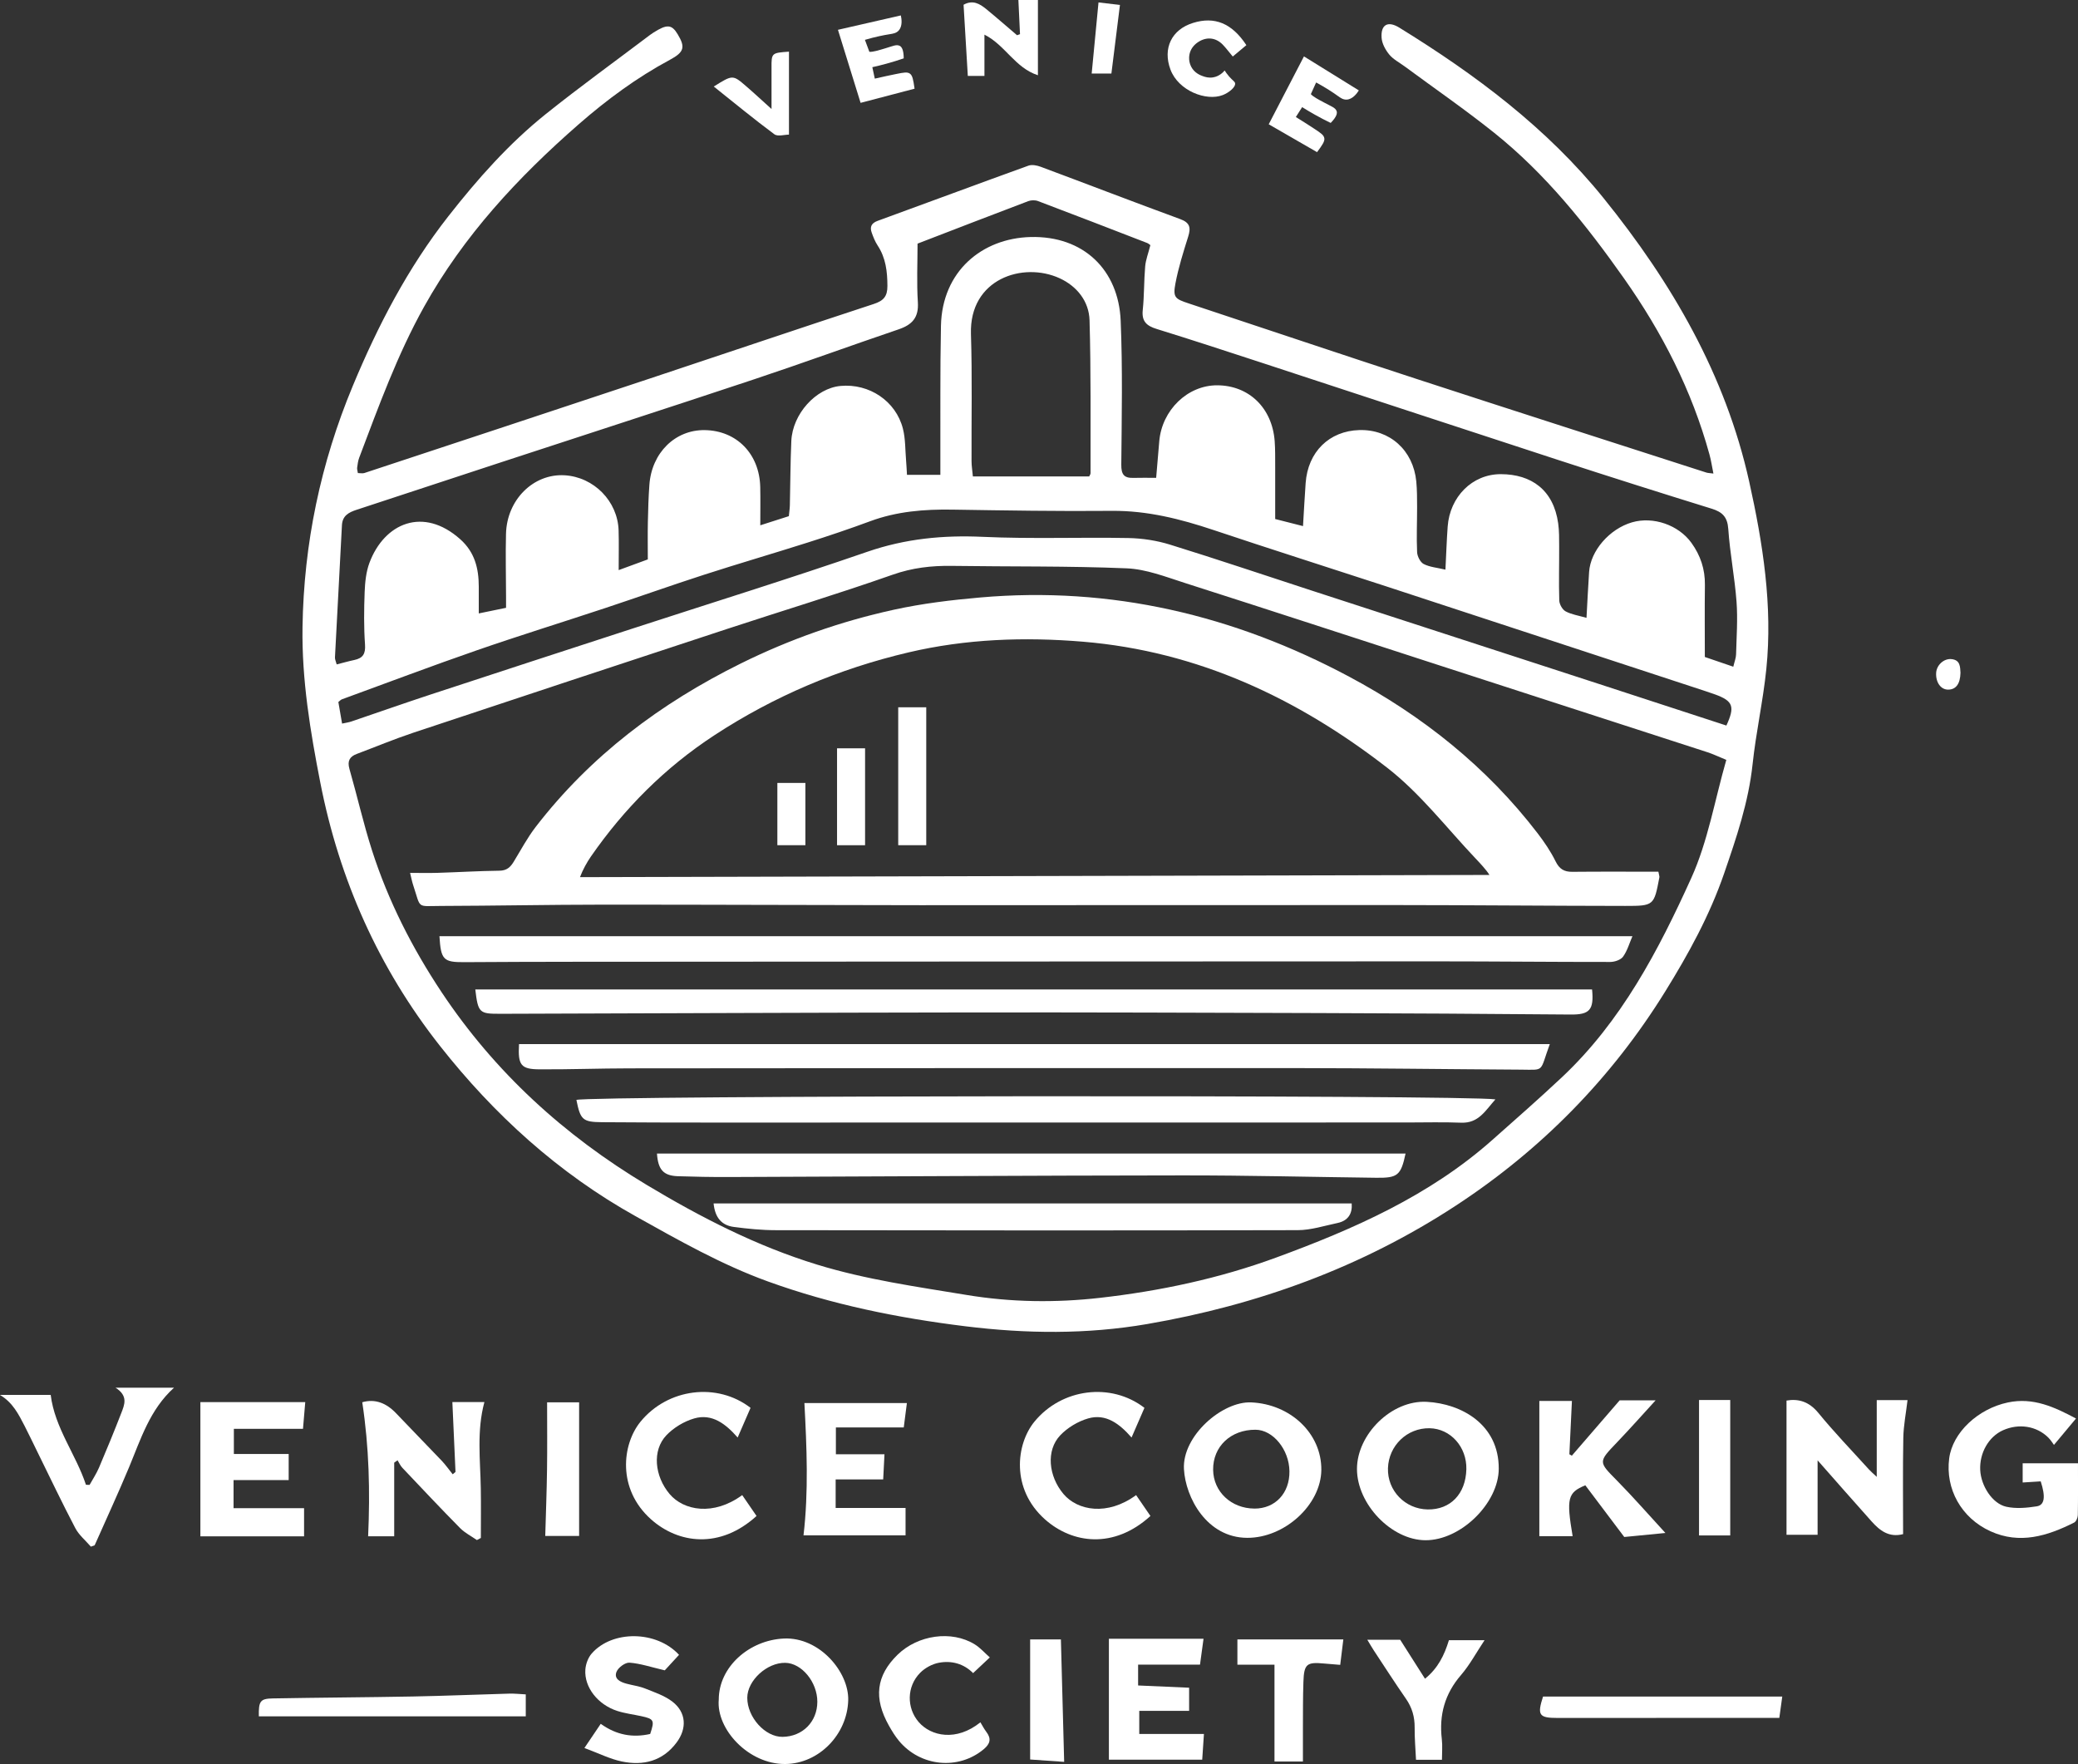 <svg xmlns="http://www.w3.org/2000/svg" id="Livello_2" data-name="Livello 2" viewBox="0 0 807.42 685.35"><rect x="0" y="0" width="807.42" height="685.35" fill="#333333" stroke="none"/><defs><style>      .cls-1 {        fill: #fff;        stroke-width: 0px;      }    </style></defs><g id="Livello_1-2" data-name="Livello 1"><path class="cls-1" d="m139.08,183.8c.97,0,1.82.2,2.52-.03,36.95-12.2,73.9-24.41,110.82-36.68,29.04-9.65,58.03-19.46,87.11-29,3.78-1.24,5.3-2.95,5.28-6.99-.02-5.63-.63-10.92-3.81-15.74-.99-1.51-1.68-3.26-2.29-4.97-.8-2.24-.13-3.7,2.31-4.59,19.54-7.12,39.02-14.38,58.58-21.44,1.37-.5,3.31-.11,4.76.43,18.09,6.74,36.1,13.69,54.22,20.33,3.85,1.41,4.17,3.38,3.09,6.83-1.88,5.99-3.79,12.03-4.95,18.18-1.02,5.41-.16,6,5.16,7.75,29.69,9.83,59.32,19.81,89.05,29.51,37.32,12.18,74.7,24.16,112.07,36.2.61.2,1.28.19,2.76.39-.56-2.74-.9-5.13-1.54-7.43-6.83-24.86-18.4-47.41-33.21-68.41-14.65-20.76-30.43-40.55-50.38-56.51-11.3-9.04-23.25-17.28-34.9-25.88-2.01-1.48-4.37-2.68-5.91-4.55-1.49-1.81-2.84-4.27-2.99-6.53-.35-5.14,2.44-6.67,6.89-3.93,29.65,18.27,57.34,38.95,79.4,66.28,26.45,32.77,47.34,68.6,56.55,110.11,5.3,23.88,9.16,48.17,6.65,72.81-1.26,12.38-4.02,24.61-5.34,36.99-1.57,14.73-6.28,28.52-11.04,42.36-5.61,16.32-13.89,31.38-22.9,45.91-20.9,33.75-48.22,61.52-81.42,83.24-36.59,23.94-76.92,38.58-119.88,45.97-23.46,4.04-47,3.78-70.66.86-26.2-3.23-51.86-8.42-76.7-17.41-18.09-6.55-34.72-16.03-51.45-25.36-30.01-16.75-54.95-39.45-76.02-66.21-23.74-30.16-39.06-64.47-46.45-102.26-3.9-19.95-7.22-39.95-6.91-60.36.49-32.49,7.04-63.74,19.53-93.73,9.76-23.45,21.39-45.84,37.15-65.94,11.34-14.46,23.49-28.19,37.85-39.69,13.24-10.6,27.01-20.54,40.54-30.77.4-.3.81-.58,1.24-.85,5.32-3.39,7.15-3.26,9.5.67,2.94,4.92,2.56,6.86-3.05,9.87-12.85,6.9-24.47,15.47-35.42,25.03-23.61,20.61-44.71,43.3-60.1,70.9-10.42,18.7-17.66,38.72-25.2,58.63-.47,1.23-.63,2.59-.81,3.9-.08.61.16,1.26.28,2.09Zm531.71,111.43c-3.01-1.23-5.1-2.25-7.29-2.96-34.81-11.3-69.63-22.56-104.44-33.84-32.92-10.67-65.8-21.43-98.76-31.97-7.4-2.37-14.98-5.35-22.58-5.66-22.62-.94-45.29-.62-67.94-.95-7.86-.11-15.31.74-22.92,3.42-21.34,7.5-43.01,14.06-64.5,21.13-40.62,13.36-81.23,26.78-121.8,40.28-7.41,2.47-14.64,5.49-21.96,8.24-2.8,1.06-3.69,2.78-2.82,5.83,3.02,10.53,5.43,21.26,8.78,31.68,6.3,19.6,15.59,37.84,26.97,54.97,20.73,31.18,47.69,55.71,79.75,74.95,21.06,12.64,42.71,23.77,66.28,30.99,19,5.82,38.58,8.56,58.09,11.78,17.21,2.84,34.44,3.07,51.74,1.11,23.37-2.65,46.32-7.53,68.35-15.61,30.2-11.08,59.61-24,84.1-45.73,9.09-8.06,18.22-16.07,27.07-24.38,23.06-21.66,37.48-49.22,50.25-77.4,6.45-14.22,9.09-30.17,13.6-45.87Zm-223.76-199.95c-.25-.17-.74-.66-1.33-.89-14.11-5.46-28.22-10.92-42.37-16.27-1.11-.42-2.66-.4-3.78.02-14.41,5.45-28.77,11.02-43.03,16.51,0,7.49-.37,15.16.12,22.78.38,5.93-2.19,8.72-7.44,10.51-18.74,6.36-37.33,13.15-56.11,19.4-32.68,10.88-65.46,21.46-98.18,32.19-18.81,6.17-37.6,12.39-56.42,18.55-3.02.99-5.45,2.29-5.63,6-.87,17.11-1.83,34.22-2.71,51.34-.04.76.37,1.54.67,2.71,2.42-.61,4.63-1.25,6.87-1.72,3.32-.71,4.39-2.39,4.14-5.99-.48-6.8-.4-13.66-.14-20.48.15-3.79.55-7.77,1.86-11.28,5.79-15.46,20.92-21.97,35.28-9.16,5.64,5.03,7.19,11.33,7.2,18.4,0,3.26,0,6.52,0,10.42,3.95-.81,7.13-1.46,10.6-2.18,0-1.64,0-2.94,0-4.25-.02-8.17-.23-16.34-.02-24.49.33-13.27,10.67-23.46,22.78-22.75,11.35.67,20.62,10.06,20.97,21.41.15,4.87.03,9.76.03,15.43,4.31-1.59,7.53-2.77,11.32-4.16,0-4.87-.08-9.69.02-14.5.1-4.83.24-9.66.59-14.48.89-12.45,10.04-21.42,21.52-21.25,12.39.19,21.25,9.22,21.55,22.09.11,4.76.02,9.53.02,14.89,4.24-1.36,7.65-2.44,11.1-3.55.15-1.6.36-2.91.39-4.22.2-8.33.2-16.66.57-24.98.47-10.51,9.53-20.5,19.11-21.39,11.13-1.04,21.51,5.85,24.25,16.6,1.01,3.98.88,8.25,1.23,12.38.16,1.91.25,3.84.35,5.56h12.97c0-2.08,0-3.74,0-5.4.06-17.5-.13-35,.23-52.49.44-21.24,16.01-34.03,34.82-34.51,20.65-.52,34.19,12.84,35.01,32.49.78,18.62.41,37.29.24,55.94-.03,3.74,1,5.25,4.64,5.15,2.79-.08,5.59-.02,8.91-.02.42-4.96.81-9.56,1.2-14.16,1.03-12.18,11.03-21.84,22.54-21.79,12.3.05,21.33,8.77,22.31,21.66.25,3.32.18,6.66.2,9.99.03,6.64,0,13.29,0,20.3,3.73.95,7.14,1.82,10.81,2.75.37-6.1.64-11.41,1.02-16.71.86-12.12,9.15-20.27,20.88-20.6,11.8-.33,20.93,7.84,22.11,19.94.32,3.31.31,6.66.32,9.99.01,5.83-.27,11.67,0,17.49.07,1.63,1.23,3.93,2.56,4.62,2.35,1.21,5.22,1.42,8.45,2.19.31-6.16.49-11.47.87-16.75.83-11.48,9.48-20.38,20.68-20.35,11.85.03,20.45,6.14,22.26,19.12.41,2.95.37,5.98.38,8.97.03,7-.18,14,.04,20.99.05,1.47,1.2,3.53,2.44,4.21,2.26,1.23,4.97,1.62,8.14,2.54.35-6.26.62-12.05,1.01-17.83.56-8.26,7.92-16.73,16.67-19.28,8.23-2.4,18.09,1.02,23.09,7.97,3.52,4.88,5.32,10.25,5.24,16.33-.12,9.29-.03,18.58-.03,28.01,3.72,1.27,7.11,2.43,11.06,3.78.47-2.01,1.05-3.38,1.08-4.78.18-6.82.68-13.67.18-20.44-.7-9.45-2.56-18.81-3.21-28.26-.32-4.71-2.28-6.62-6.48-7.92-19.87-6.15-39.7-12.43-59.48-18.88-38.61-12.58-77.17-25.32-115.76-37.96-13.44-4.4-26.88-8.8-40.39-12.98-3.89-1.2-5.87-2.94-5.4-7.35.59-5.62.45-11.32.94-16.96.22-2.54,1.2-5.02,2.02-8.25Zm-314.13,185.85c1.46-.32,2.59-.47,3.65-.83,10.24-3.47,20.43-7.07,30.7-10.45,25.91-8.52,51.85-16.97,77.79-25.41,30.68-9.99,61.51-19.56,92-30.08,14.73-5.08,29.43-6.5,44.86-5.79,18.8.86,37.66.11,56.49.46,5.41.1,10.99.95,16.15,2.54,18.43,5.7,36.71,11.88,55.06,17.85,37.03,12.04,74.06,24.06,111.09,36.11,16.73,5.44,33.44,10.91,50.11,16.35,3.39-7.36,2.59-9.5-4.21-12.02-1.25-.46-2.51-.89-3.78-1.3-41.44-13.61-82.88-27.23-124.33-40.8-22.31-7.3-44.69-14.38-66.95-21.84-12.87-4.31-25.78-7.57-39.53-7.45-20.66.19-41.32-.15-61.98-.48-10.92-.17-21.59.68-31.94,4.52-7.96,2.95-16.02,5.66-24.11,8.23-13.48,4.29-27.06,8.24-40.52,12.59-12.83,4.15-25.54,8.68-38.33,12.92-16.58,5.5-33.27,10.65-49.77,16.37-17.6,6.1-35.03,12.69-52.52,19.08-.43.16-.77.58-1.36,1.04.46,2.67.93,5.38,1.45,8.39Zm290.31-96.03c.16-.38.53-.82.53-1.26-.05-19.8.18-39.6-.39-59.38-.21-7.42-4.91-13.27-11.61-16.35-14.22-6.53-35.15.18-34.47,21.67.52,16.46.16,32.95.23,49.42,0,1.77.31,3.55.52,5.91h45.19Z"></path><path class="cls-1" d="m706.24,567.38v28.91h-12.08v-52.15c4.48-.78,8.68.29,12.36,4.78,6.21,7.59,13.05,14.67,19.64,21.95.74.82,1.6,1.53,3.06,2.91v-29.82h11.96c-.58,5.01-1.55,9.85-1.64,14.7-.23,12.45-.08,24.92-.08,37.37-5.48,1.43-9.06-1.39-12.24-4.94-6.97-7.78-13.85-15.65-20.98-23.73Z"></path><path class="cls-1" d="m527.26,570.71c0-13.39,13.39-26.81,27.1-26.08,13.51.72,28.06,8.77,27.99,25.99-.06,13.44-14.8,27.87-28.52,27.78-13.2-.09-26.57-14.03-26.57-27.69Zm42.5.15c.23-8.7-6.15-15.83-14.29-15.97-8.72-.15-15.89,6.73-16.17,15.52-.28,8.71,6.66,15.9,15.47,16.03,8.8.13,14.74-6.04,14.99-15.58Z"></path><path class="cls-1" d="m153.17,568.25c0,4.81,0,9.62,0,14.43s0,9.21,0,14.18h-10.13c.79-17.41.38-34.58-2.28-52.07,4.98-1.42,9.35.29,13.17,4.31,5.84,6.16,11.8,12.21,17.65,18.36,1.57,1.65,2.88,3.54,4.32,5.32.36-.3.73-.61,1.09-.91-.4-8.98-.81-17.96-1.22-27.15h12.45c-3.05,11.28-1.58,22.46-1.4,33.59.11,6.4.02,12.81.02,19.21-.51.27-1.03.54-1.54.81-2.19-1.53-4.68-2.78-6.53-4.65-7.6-7.7-15.01-15.58-22.45-23.44-.77-.82-1.24-1.93-1.85-2.9-.43.3-.85.6-1.28.91Z"></path><path class="cls-1" d="m806.65,551.11c-3,3.59-5.56,6.66-8.57,10.26-.45-.59-1.2-1.86-2.21-2.86-4.56-4.51-11.43-5.58-17.58-2.84-5.58,2.48-9.21,8.84-8.86,15.52.32,6.1,4.7,13,10.13,14.2,3.76.83,7.95.45,11.83-.16,3.1-.49,3.48-3.75,1.54-9.7-2.17.14-4.44.28-7.01.44v-7.46h21.49c0,6.91.06,13.53-.06,20.14-.02.99-.64,2.49-1.42,2.88-10.39,5.23-21.14,8.56-32.51,3.39-11.39-5.17-17.59-16.5-16.05-28.32,1.31-10.04,11.2-19.27,22.77-21.72,9.9-2.1,18.17,1.8,26.52,6.24Z"></path><path class="cls-1" d="m513.41,571.09c-.13,13.54-14.24,26.45-28.82,26.38-15.71-.07-23.95-15.65-24.56-26.7-.71-12.88,14.88-26.42,26.15-25.92,15.19.68,27.36,12.02,27.23,26.24Zm-26.03,15.02c8.08.04,13.75-5.97,13.64-14.49-.1-8.43-6.37-16.11-13.17-16.15-9.62-.06-16.58,6.52-16.48,15.56.09,8.5,7.02,15.02,16.01,15.07Z"></path><path class="cls-1" d="m112.17,575.03h-21.42v10.93h27.4v10.92h-40.29v-52.14h40.75c-.28,3.31-.56,6.68-.88,10.38h-26.86v9.77h21.3v10.15Z"></path><path class="cls-1" d="m611.05,596.82h-12.93v-52.54h12.66c-.33,6.93-.66,13.83-.99,20.72l.96.55c6.07-7.02,12.14-14.04,18.58-21.5h13.97c-4.95,5.41-9.84,10.93-14.93,16.25-7.43,7.77-7.34,7.56-.04,14.97,6.29,6.38,12.18,13.14,18.77,20.31-5.65.55-10.93,1.06-15.98,1.56-5.21-6.92-10.19-13.53-15.13-20.08-6.86,2.82-7.42,5.06-4.93,19.76Z"></path><path class="cls-1" d="m324.7,574.77v11.1h27.16v10.63h-39.65c2-17,1.26-34.12.35-51.39h39.82c-.39,3.04-.75,5.8-1.22,9.48h-26.37v10.4h18.88c-.18,3.51-.32,6.25-.5,9.79h-18.47Z"></path><path class="cls-1" d="m0,541.95h19.7c1.58,12.83,9.76,23,13.7,34.91.47.01.94.02,1.41.04,1.23-2.23,2.67-4.37,3.66-6.7,2.99-7.03,5.9-14.1,8.66-21.22,1.24-3.21,2.78-6.65-2.23-9.83h22.71c-9.4,8.49-12.91,19.97-17.47,30.92-4.25,10.19-8.89,20.2-13.36,30.3-.49.17-.98.35-1.47.52-2.06-2.39-4.65-4.51-6.07-7.23-5.17-9.85-9.94-19.91-14.86-29.89-1.62-3.28-3.17-6.59-4.85-9.84-2.33-4.52-4.63-9.08-9.52-11.96Z"></path><path class="cls-1" d="m279.28,660.3c.01-12.65,11.78-23.1,25.33-23.71,13.76-.62,25.27,12.96,24.97,23.99-.36,13.28-11.38,24.62-24.41,24.76-14.27.16-26.94-13.51-25.89-25.05Zm38.3.85c0-7.64-6.05-15-12.44-15.12-7.13-.13-14.75,6.86-14.78,13.55-.03,7.58,6.93,15.3,13.72,15.21,7.78-.1,13.49-5.87,13.5-13.64Z"></path><path class="cls-1" d="m441.45,580.88c1.86,2.71,3.71,5.41,5.56,8.1-14.26,12.97-30.41,10.74-41,1.3-13.27-11.84-11.22-29.18-4.1-37.91,10.59-12.98,29.79-15.42,42.77-5.4-1.53,3.51-3.09,7.12-5.01,11.53-4.64-5.31-9.95-9.42-16.87-7.42-3.94,1.14-7.99,3.57-10.81,6.53-5.66,5.94-4.56,15.93,1.2,22.79,5.48,6.53,17.08,8.66,28.25.47Z"></path><path class="cls-1" d="m288.4,580.88c1.86,2.71,3.71,5.41,5.56,8.1-14.26,12.97-30.41,10.74-41,1.3-13.27-11.84-11.22-29.18-4.1-37.91,10.59-12.98,29.79-15.42,42.77-5.4-1.53,3.51-3.09,7.12-5.01,11.53-4.64-5.31-9.95-9.42-16.87-7.42-3.94,1.14-7.99,3.57-10.81,6.53-5.66,5.94-4.56,15.93,1.2,22.79,5.48,6.53,17.08,8.66,28.25.47Z"></path><path class="cls-1" d="m430.86,636.67h36.78c-.46,3.39-.89,6.55-1.37,10.06h-24.05v8.1c6.62.29,13.04.57,19.82.87v9h-19.37v8.96h25.13c-.25,3.74-.45,6.66-.67,10h-36.26v-46.99Z"></path><path class="cls-1" d="m227.07,679.13c2.36-3.49,4.21-6.23,6.35-9.4,6.2,4.45,12.53,5.45,19.21,3.94,1.78-5.3,1.51-5.84-3.47-6.92-3.08-.67-6.24-1.05-9.23-2-7.61-2.42-12.96-9.21-12.49-16.08.15-2.14,1.05-4.62,2.45-6.23,7.94-9.15,25.22-9.02,33.95.49-2.13,2.31-4.29,4.67-5.54,6.02-5.31-1.24-9.47-2.67-13.72-2.98-1.65-.12-4.39,1.9-5.04,3.57-1.08,2.76,1.52,3.96,3.91,4.6,2.4.65,4.92.96,7.21,1.87,3.65,1.47,7.58,2.76,10.63,5.12,5.38,4.17,5.69,10.42,1.59,15.88-5.45,7.27-12.97,9.08-21.32,7.34-4.6-.96-8.94-3.18-14.49-5.23Z"></path><path class="cls-1" d="m384.6,643.93c-2.39,2.24-4.31,4.05-6.5,6.1-3.55-3.62-8.32-4.99-13.38-4.01-2.58.5-5.35,2.02-7.2,3.9-5.25,5.33-5.28,13.62-.58,19.09,4.79,5.58,14.68,7.66,24,.13.7,1.14,1.38,2.49,2.28,3.68,2.01,2.63,1.6,4.61-.96,6.75-9.82,8.23-24.6,6.87-33-3.27-1.47-1.78-2.7-3.8-3.84-5.82-6.06-10.75-4.98-19.46,3.33-27.59,7.89-7.71,21.01-9.58,29.98-4.04,2.17,1.34,3.92,3.37,5.86,5.07Z"></path><path class="cls-1" d="m506.25,684.37h-11.04v-37.62h-14.41v-9.81h41.16c-.4,3.3-.78,6.33-1.21,9.88-2.37-.2-4.31-.34-6.24-.52-6.78-.64-7.82.17-8.06,7.12-.21,5.98-.16,11.97-.19,17.96-.03,4.14,0,8.29,0,12.98Z"></path><path class="cls-1" d="m204.29,658.29v8.53h-103.72c-.11-5.9.54-6.87,5.4-6.96,18.14-.33,36.29-.41,54.43-.75,12.47-.23,24.93-.77,37.4-1.11,2.11-.06,4.22.18,6.49.29Z"></path><path class="cls-1" d="m560.27,683.71h-10.07c-.2-4.32-.57-8.43-.53-12.53.04-4.14-1-7.77-3.38-11.19-4.26-6.14-8.31-12.44-12.43-18.68-.79-1.2-1.5-2.46-2.59-4.25h12.78c2.99,4.7,6.18,9.7,9.64,15.15,5.04-4.07,7.52-9.13,9.3-14.98h13.85c-3.28,4.93-5.77,9.62-9.15,13.54-6.32,7.31-8.57,15.52-7.46,24.95.3,2.6.05,5.26.05,8.01Z"></path><path class="cls-1" d="m692.51,659.13c-.44,3.19-.75,5.44-1.14,8.29-3.25,0-6.21,0-9.17,0-25.66,0-51.32.01-76.98.03-7.25,0-8-1.07-5.66-8.32h92.96Z"></path><path class="cls-1" d="m225.02,596.73h-13.16c.24-8.55.57-17.15.69-25.74.12-8.63.03-17.27.03-26.17h12.44v51.91Z"></path><path class="cls-1" d="m660.17,543.92h12.12v52.62h-12.12v-52.62Z"></path><path class="cls-1" d="m400.27,636.94h11.95c.42,15.79.84,31.5,1.27,47.57-4.56-.32-8.47-.59-13.22-.92v-46.65Z"></path><path class="cls-1" d="m395.71,0h7.58v29.24c-8.96-2.93-12.69-11.73-20.78-15.78v16.04h-6.46c-.55-9.19-1.1-18.39-1.65-27.65,3.57-2,6.27-.39,8.75,1.63,4.07,3.33,8.02,6.8,12.03,10.21.38-.14.77-.28,1.15-.42-.2-4.19-.4-8.38-.63-13.27Z"></path><path class="cls-1" d="m527.99,35.12c-.71,1.13-2.43,3.52-4.81,3.58-1.38.04-2.39-.73-3.42-1.47-1.87-1.34-4.6-3.15-8.37-5.19-.85,1.88-1.49,3.31-2.05,4.53.97,1.08,3,2.11,5.16,3.27,2.85,1.54,4.35,1.96,4.85,3.32.29.8.09,2.16-2.3,4.6-2-.96-4.08-2.04-6.23-3.25-1.71-.96-3.33-1.93-4.86-2.89-.82,1.28-1.63,2.56-2.45,3.84,2.79,1.72,5.19,3.26,7.12,4.53,2.72,1.79,3.71,2.48,3.94,3.7.22,1.2-.75,2.64-2.82,5.42-6.23-3.59-12.51-7.21-18.78-10.83,4.57-8.8,9.05-17.42,13.69-26.37,6.85,4.24,14.07,8.72,21.31,13.2Z"></path><path class="cls-1" d="m350.03,6c.29,1.31.74,4.21-.9,5.93-.96,1-2.22,1.16-3.46,1.36-2.27.36-5.49.99-9.6,2.19.72,1.94,1.26,3.4,1.73,4.66,1.45.09,3.61-.61,5.97-1.3,3.11-.91,4.47-1.67,5.78-1.05.77.36,1.58,1.48,1.6,4.88-2.1.72-4.34,1.42-6.71,2.07-1.89.52-3.72.97-5.49,1.36.32,1.48.64,2.97.96,4.45,3.2-.74,5.98-1.33,8.25-1.79,3.19-.64,4.38-.85,5.4-.14,1,.7,1.32,2.4,1.8,5.84-6.95,1.82-13.96,3.66-20.97,5.5-2.94-9.47-5.81-18.75-8.8-28.38,7.85-1.8,16.14-3.69,24.44-5.59Z"></path><path class="cls-1" d="m484.3,17.53c-1.62,1.35-3.29,2.75-5.3,4.43-1.55-1.85-2.62-3.29-3.86-4.58-2.7-2.81-6.26-3.18-9.51-1.09-1.67,1.07-2.78,2.52-3.28,4.16-.13.42-.84,2.88.47,5.43,1.32,2.59,3.78,3.44,4.7,3.76.75.26,2.09.7,3.79.43,2.56-.41,4.09-2.15,4.53-2.69.38.59.95,1.43,1.74,2.34,1.46,1.66,2.18,1.9,2.32,2.6.3,1.52-2.43,3.7-4.77,4.61-6.4,2.5-17.25-1.64-20.34-9.9-3.08-8.26.45-15.55,8.78-18.13,8.36-2.59,15.07.08,20.71,8.63Z"></path><path class="cls-1" d="m277.34,33.62c7.32-4.58,7.37-4.61,12.48-.21,3.13,2.69,6.14,5.51,9.96,8.94,0-5.92.02-10.95,0-15.98-.03-5.77.01-5.83,6.78-6.3v32.23c-1.7,0-4.36.84-5.68-.14-7.83-5.8-15.36-12.02-23.53-18.53Z"></path><path class="cls-1" d="m424.18,28.57c.91-9.47,1.76-18.3,2.65-27.63,3.14.37,5.67.67,8.33.99-1.13,9.07-2.21,17.72-3.32,26.64h-7.66Z"></path><path class="cls-1" d="m761.76,261.37c-.1,4.35-1.79,6.56-4.82,6.56-2.82,0-4.82-2.79-4.64-6.47.15-3.05,2.99-5.68,5.95-5.39,3.49.35,3.36,3.07,3.51,5.3Z"></path><path class="cls-1" d="m159.35,339.13c3.88,0,7.32.09,10.76-.02,7.99-.25,15.98-.73,23.97-.83,2.8-.03,4.23-1.36,5.51-3.46,2.78-4.54,5.29-9.3,8.52-13.5,21.34-27.71,48.53-48.1,79.7-63.53,19.02-9.41,38.92-16.4,59.58-20.92,10.97-2.4,22.24-3.76,33.46-4.74,50.91-4.46,98.63,6.89,143.38,30.77,28.47,15.19,53.43,35.03,73.22,60.84,2.62,3.42,5.08,7.05,6.98,10.9,1.48,3,3.31,4.1,6.52,4.07,11.15-.11,22.3-.04,33.43-.04.24,1.32.46,1.8.38,2.21-2.08,10.93-2.09,11.09-13.25,11.08-29.65-.03-59.3-.31-88.95-.33-61.64-.04-123.27.07-184.91.05-41.15-.02-82.3-.23-123.44-.21-20.98.01-41.97.44-62.95.5-9.52.03-7.62,1.26-10.7-8.03-.46-1.37-.72-2.81-1.22-4.8Zm419.37.8c-1.05-1.84-3.9-4.85-5.32-6.34-11.32-11.95-21.55-25.35-34.42-35.33-34.73-26.93-73.53-45.23-118.14-48.95-22.85-1.9-45.49-1.1-67.9,4.17-26.97,6.35-52.04,16.94-75.28,32.12-19.25,12.58-35.08,28.45-48.1,47.23-1.49,2.15-3.16,5.15-4.2,7.95"></path><path class="cls-1" d="m170.75,363.73h463.54c-1.18,2.72-1.98,5.64-3.64,7.95-.9,1.25-3.26,2.05-4.96,2.05-22.49.02-44.98-.23-67.47-.23-111.61.02-223.22.09-334.84.16-14.32,0-28.65.07-42.97.15-8.1.05-9.11-.9-9.66-10.08Z"></path><path class="cls-1" d="m184.69,384.42h433.92c.8,8.03-1.04,9.81-8.34,9.74-32.49-.28-64.98-.47-97.47-.57-45.49-.14-90.97-.3-136.46-.24-60.15.07-120.29.34-180.44.52-.5,0-1,0-1.5,0-8.18.04-8.64-.38-9.72-9.46Z"></path><path class="cls-1" d="m602.18,405.66c-4.05,11.01-1.76,9.97-11.16,9.91-29.15-.17-58.3-.58-87.46-.6-86.32-.05-172.64.03-258.95.1-11.66.01-23.32.45-34.97.38-7.27-.04-8.44-1.64-7.97-9.8h400.52Z"></path><path class="cls-1" d="m223.97,427.34c4.12-1.72,346.23-2.03,357.08-.21-3.89,4.32-6.5,9.31-13.28,9.05-6.98-.27-13.98-.09-20.97-.08-90.29.01-180.57.03-270.86.03-13.99,0-27.98-.03-41.98-.14-7.57-.06-8.44-.91-9.99-8.64Z"></path><path class="cls-1" d="m546.14,448.17c-1.8,8.47-3.06,9.51-11.32,9.41-25.15-.3-50.3-.95-75.45-.92-58.8.05-117.61.42-176.41.63-6.49.02-12.99-.1-19.48-.31-5.64-.18-7.78-2.45-8.21-8.81h290.88Z"></path><path class="cls-1" d="m525.21,467.56c.31,3.97-1.4,6.73-5.55,7.6-5.11,1.07-10.27,2.76-15.4,2.77-67.63.17-135.26.11-202.89.01-5.42,0-10.87-.55-16.25-1.26-4.56-.61-7.27-3.41-7.85-9.13h247.94Z"></path><rect class="cls-1" x="325.24" y="290.73" width="10.89" height="37.65"></rect><rect class="cls-1" x="349.01" y="274.79" width="10.89" height="53.58"></rect><rect class="cls-1" x="302.05" y="304.18" width="10.89" height="24.19"></rect></g></svg>